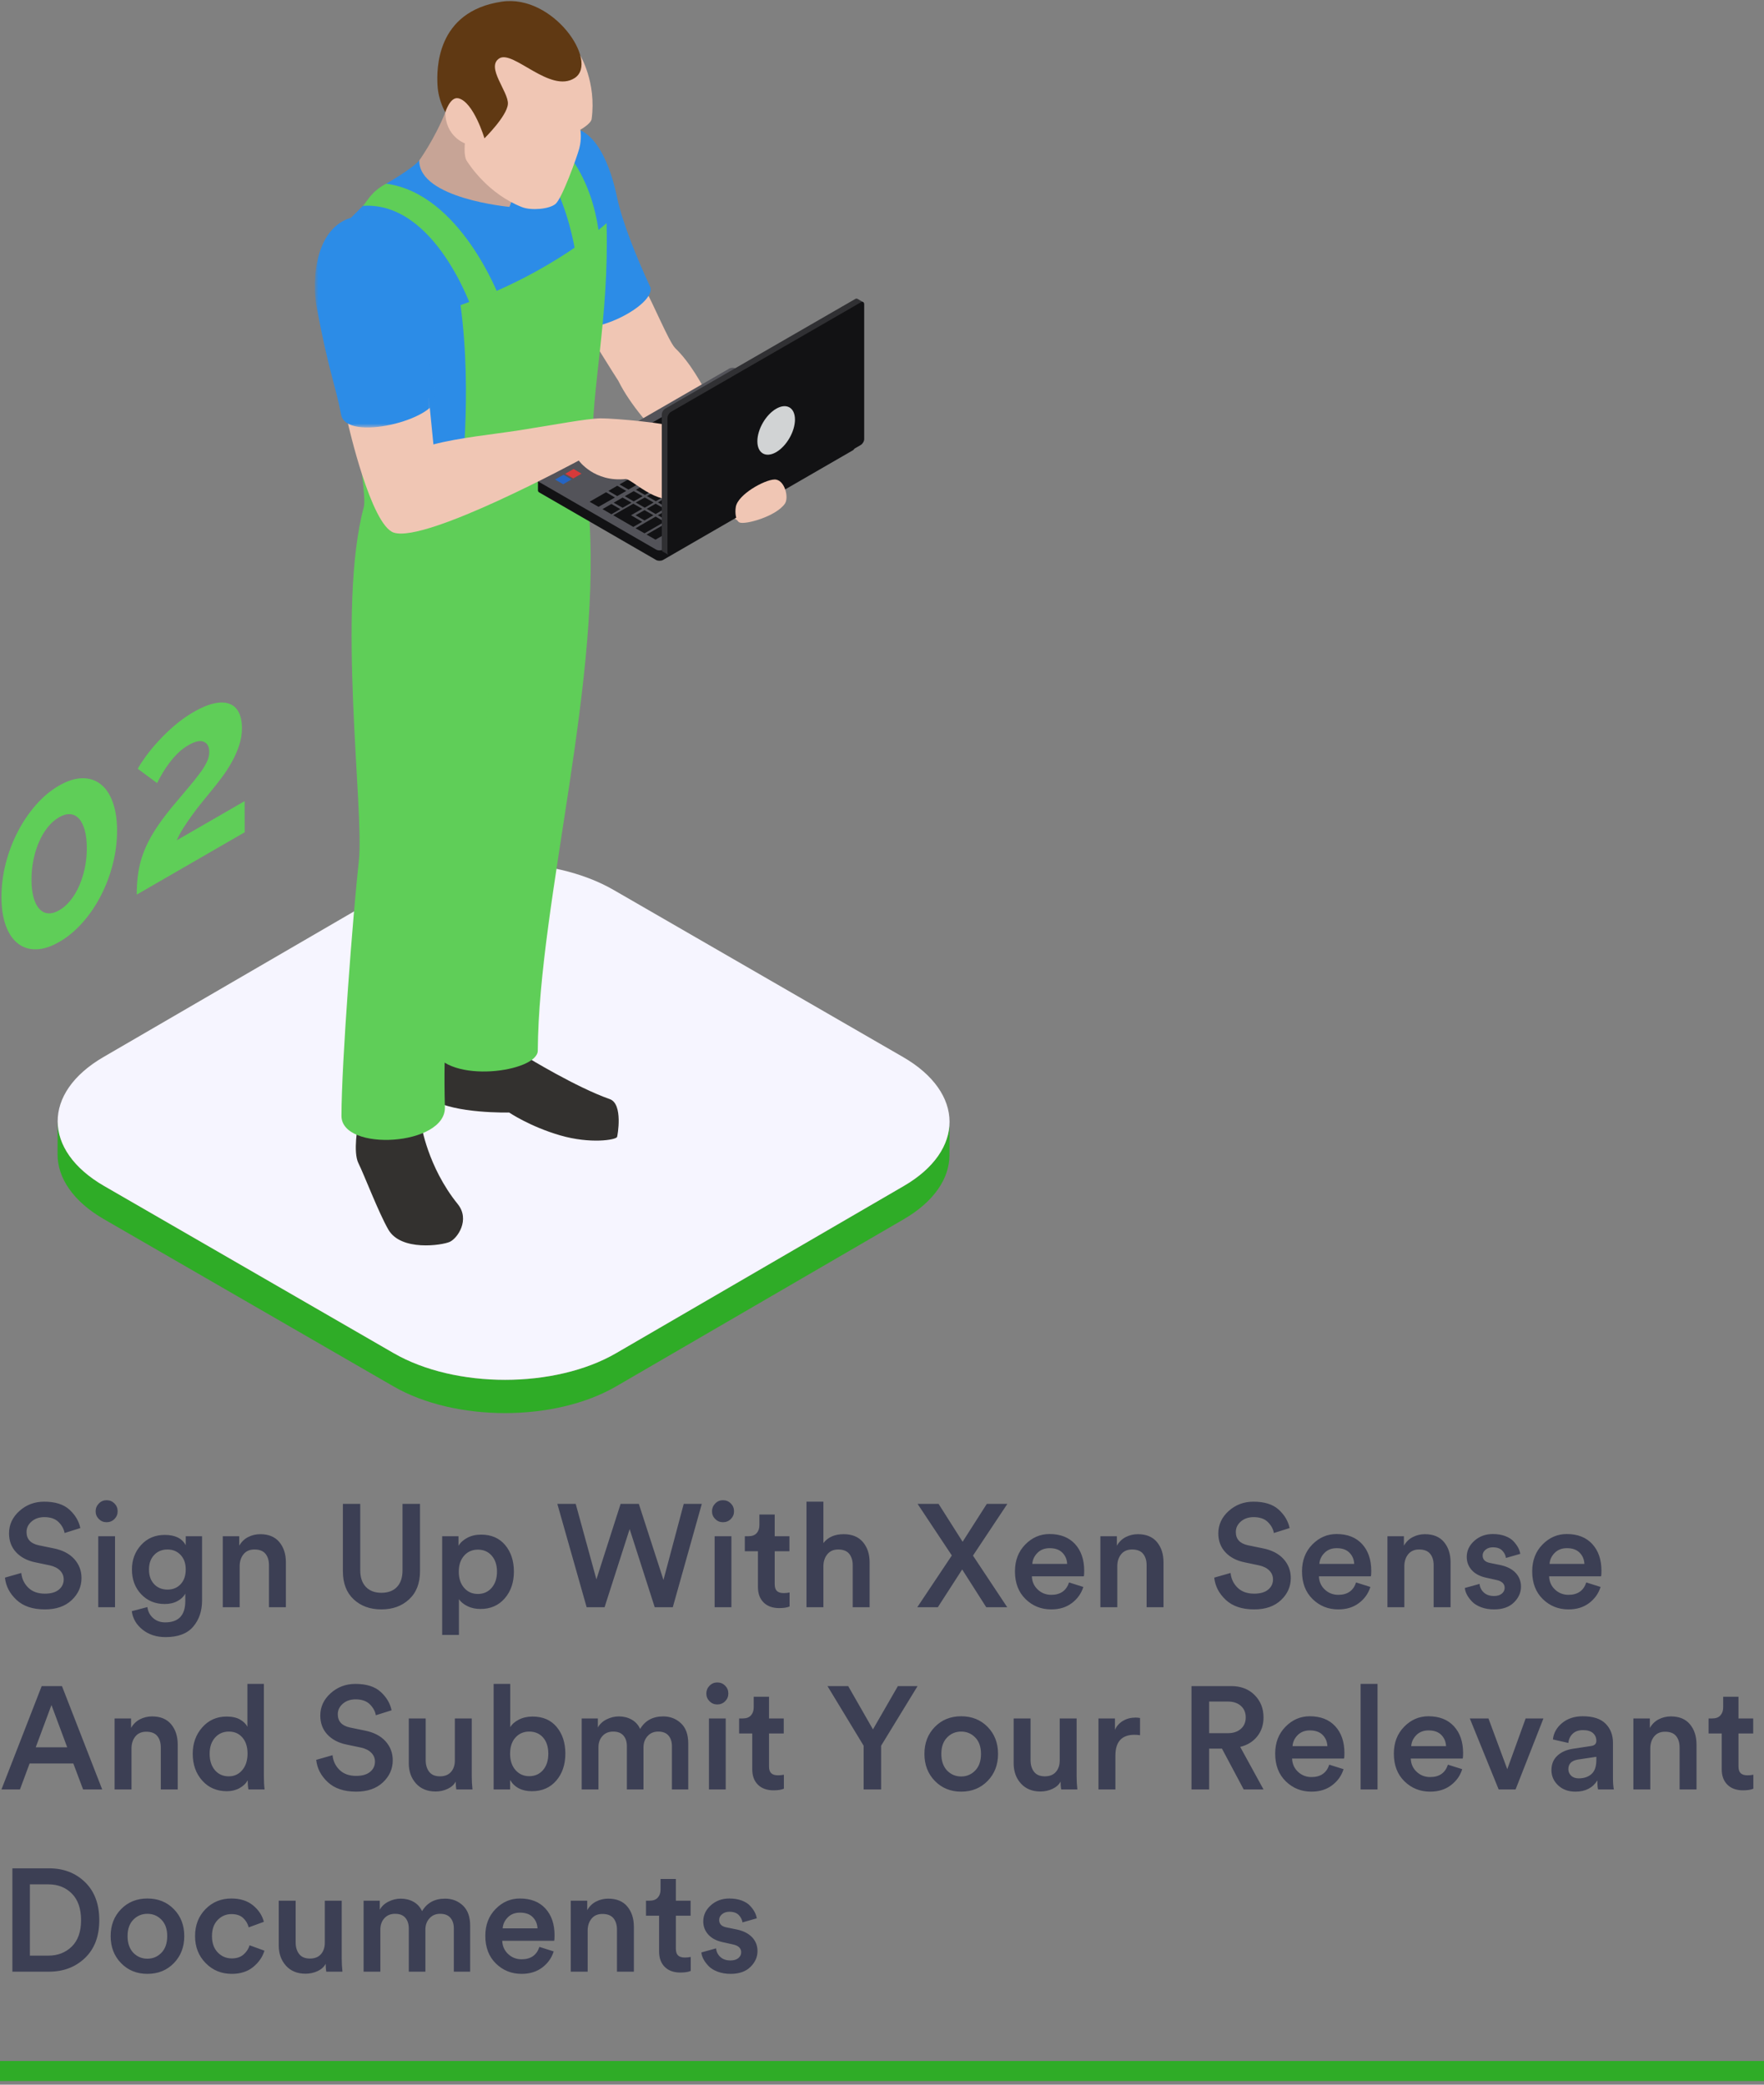 <?xml version="1.0" encoding="UTF-8"?>
<svg width="242px" height="286px" viewBox="0 0 242 286" version="1.1" xmlns="http://www.w3.org/2000/svg" xmlns:xlink="http://www.w3.org/1999/xlink">
    <rect x="0" y="0" width="242" height="286" fill="#808080" stroke="none"/>
    <title>Mobile 2</title>
    <defs>
        <polygon id="path-1" points="0 0 16.532 0 16.532 29.03 0 29.03"></polygon>
    </defs>
    <g id="Page-1" stroke="none" stroke-width="1" fill="none" fill-rule="evenodd">
        <g id="Mobile-2" transform="translate(0, 0.145)">
            <g id="Group-11" transform="translate(0.2, 96.232)" fill-rule="nonzero">
                <path d="M123.791,66.331 L84.335,89.26 C75.93,94.145 62.26,94.145 53.8,89.26 L14.086,66.332 C9.829,63.873 7.702,60.647 7.711,57.426 L7.698,61.989 C7.689,65.21 9.815,68.436 14.073,70.895 L53.786,93.824 C62.248,98.708 75.917,98.708 84.323,93.824 L123.779,70.894 C127.954,68.467 130.045,65.292 130.054,62.112 L130.067,57.549 C130.057,60.729 127.967,63.904 123.791,66.331" id="Fill-3" fill="#2FAC27"></path>
                <path d="M123.692,48.643 C132.152,53.528 132.197,61.447 123.791,66.331 L84.336,89.26 C75.931,94.144 62.26,94.145 53.8,89.26 L14.086,66.331 C5.626,61.447 5.58,53.529 13.986,48.643 L53.442,25.714 C61.847,20.83 75.518,20.83 83.978,25.714 L123.692,48.643 Z" id="Fill-5" fill="#F6F5FF"></path>
                <path d="M11.441,22.684 C11.621,21.801 11.714,20.893 11.71,19.948 C11.708,19.011 11.611,18.196 11.426,17.515 C11.235,16.838 10.978,16.308 10.635,15.937 C10.299,15.562 9.897,15.358 9.43,15.326 C8.971,15.281 8.462,15.425 7.908,15.744 C7.34,16.071 6.824,16.52 6.36,17.099 C5.901,17.665 5.502,18.33 5.17,19.093 C4.829,19.859 4.569,20.688 4.389,21.579 C4.21,22.469 4.117,23.394 4.12,24.331 C4.122,25.276 4.22,26.075 4.404,26.747 C4.588,27.42 4.851,27.937 5.196,28.309 C5.532,28.684 5.933,28.888 6.393,28.924 C6.859,28.964 7.376,28.817 7.944,28.489 C8.497,28.17 9.006,27.725 9.463,27.151 C9.929,26.581 10.328,25.915 10.66,25.153 C11.001,24.387 11.254,23.57 11.441,22.684 M15.243,13.611 C15.646,14.685 15.855,15.997 15.858,17.553 C15.863,19.109 15.663,20.656 15.267,22.192 C14.878,23.723 14.327,25.172 13.617,26.538 C12.914,27.899 12.08,29.126 11.105,30.216 C10.138,31.31 9.084,32.178 7.957,32.83 C6.813,33.49 5.758,33.84 4.796,33.859 C3.826,33.891 2.995,33.625 2.279,33.084 C1.57,32.538 1.013,31.729 0.61,30.655 C0.213,29.578 0.005,28.264 4.11191613e-05,26.71 C-0.003,25.154 0.196,23.606 0.585,22.075 C0.982,20.538 1.532,19.091 2.235,17.73 C2.946,16.364 3.773,15.132 4.74,14.039 C5.698,12.94 6.753,12.063 7.896,11.403 C9.023,10.752 10.08,10.41 11.049,10.394 C12.026,10.367 12.865,10.636 13.574,11.182 C14.29,11.724 14.846,12.534 15.243,13.611" id="Fill-7" fill="#5FCE58"></path>
                <path d="M26.368,1.299 C27.416,0.693 28.348,0.306 29.164,0.128 C29.987,-0.054 30.68,-0.043 31.241,0.169 C31.811,0.367 32.242,0.755 32.543,1.327 C32.836,1.895 32.991,2.619 32.993,3.488 C32.996,4.308 32.86,5.123 32.599,5.911 C32.332,6.702 31.998,7.455 31.592,8.184 C31.179,8.917 30.736,9.607 30.256,10.245 C29.778,10.89 29.313,11.485 28.862,12.03 C28.492,12.479 28.07,12.989 27.606,13.568 C27.133,14.143 26.669,14.746 26.211,15.379 C25.746,16.016 25.325,16.636 24.933,17.247 C24.549,17.862 24.251,18.412 24.049,18.905 L33.357,13.531 L33.369,17.804 L18.559,26.356 C18.555,25.302 18.626,24.298 18.769,23.353 C18.905,22.412 19.157,21.47 19.512,20.537 C19.866,19.603 20.36,18.632 20.983,17.634 C21.608,16.638 22.399,15.561 23.358,14.387 C24.193,13.394 24.934,12.505 25.582,11.747 C26.228,10.98 26.765,10.318 27.194,9.735 C27.622,9.161 27.949,8.637 28.174,8.164 C28.398,7.691 28.507,7.235 28.506,6.783 C28.503,6.081 28.262,5.609 27.765,5.393 C27.269,5.169 26.562,5.325 25.644,5.855 C25.15,6.14 24.699,6.476 24.291,6.87 C23.884,7.256 23.499,7.688 23.144,8.145 C22.781,8.615 22.454,9.096 22.156,9.586 C21.866,10.071 21.591,10.566 21.352,11.056 L18.692,9.09 C18.961,8.608 19.339,8.03 19.832,7.352 C20.319,6.685 20.9,5.98 21.561,5.264 C22.229,4.535 22.963,3.826 23.772,3.134 C24.579,2.45 25.444,1.832 26.368,1.299" id="Fill-9" fill="#5FCE58"></path>
            </g>
            <g id="Group-212" transform="translate(43.195, -0)">
                <path d="M29.076,144.878 C29.076,144.878 35.872,149.04 40.459,150.645 C42.327,151.304 41.514,155.706 41.463,155.837 C41.28,156.247 37.805,156.82 33.653,155.617 C29.491,154.406 26.653,152.483 26.653,152.483 C26.653,152.483 19.152,152.659 16.112,150.693 C14.995,148.77 15.974,143.894 15.974,143.894 L29.076,144.878 Z" id="Fill-1" fill="#33312F" fill-rule="nonzero"></path>
                <path d="M5.922,154.137 C5.922,154.137 5.203,157.893 5.977,159.439 C6.753,160.992 8.762,166.273 10.091,168.559 C11.82,171.539 17.425,170.709 18.497,170.231 C19.568,169.753 21.335,167.192 19.598,165.042 C15.458,159.917 14.594,154.137 14.594,154.137 L5.922,154.137 Z" id="Fill-3" fill="#33312F" fill-rule="nonzero"></path>
                <path d="M49.417,47.599 C53.429,51.435 55.819,59.007 58.755,62.4 C59.057,62.741 60.901,60.522 62.909,62.08 C64.92,63.641 63.488,65.027 63.488,65.027 C63.488,65.027 64.082,66.63 63.938,67.196 C63.513,68.889 59.378,71.71 58.038,71.26 C56.701,70.799 53.811,65.766 53.811,65.766 C53.811,65.766 44.909,58.74 41.629,52.096 C41.629,52.096 37.036,44.958 36.721,43.797 C37.3,43.574 45.126,39.194 45.126,39.194 C46.435,41.516 48.552,46.685 49.417,47.599" id="Fill-5" fill="#F0C6B4" fill-rule="nonzero"></path>
                <path d="M33.58,17.493 C27.856,18.943 28.538,26.44 30.02,30.026 C32.04,34.93 33.401,39.646 34.468,43.438 C35.534,47.235 46.547,42.232 46.059,39.33 C44.184,35.299 42.164,30.324 41.445,26.871 C40.729,23.415 38.598,16.221 33.58,17.493" id="Fill-7" fill="#2C8CE7" fill-rule="nonzero"></path>
                <path d="M17.899,15.254 C16.467,18.879 14.322,21.866 14.322,21.866 L13.788,25.057 L18.556,29.018 L25.649,30.027 L28.421,28.271 L28.867,22.641 L27.869,14.471 C27.869,14.471 19.688,14.004 17.899,15.254" id="Fill-9" fill="#C7A496" fill-rule="nonzero"></path>
                <path d="M4.961,29.721 L6.602,28.091 L9.079,27.165 L9.78,25.058 C9.78,25.058 13.309,23.06 14.322,21.865 C14.262,27.107 26.69,28.238 26.69,28.238 C26.69,28.238 28.947,23.06 27.868,20.371 C29.908,18.99 32.119,19.541 32.119,19.541 L36.584,26.213 L38.099,36.104 L34.467,61.763 L13.368,66.444 L3.649,39.805 L4.961,29.721 Z" id="Fill-11" fill="#2C8CE7" fill-rule="nonzero"></path>
                <path d="M23.403,18.274 C33.368,17.646 35.754,34.56 35.754,34.56 L39.004,32.305 C39.004,32.305 38.099,18.227 26.689,16.293 C24.635,17.379 24.023,17.601 23.403,18.274" id="Fill-13" fill="#5FCE58" fill-rule="nonzero"></path>
                <path d="M37.509,69.197 C39.657,92.503 30.715,123.378 30.581,143.997 C30.561,146.926 18.316,148.648 16.171,143.881 C13.668,141.62 18.556,73.991 18.556,73.991 C18.556,73.991 35.244,67.588 37.509,69.197" id="Fill-15" fill="#5FCE58" fill-rule="nonzero"></path>
                <path d="M14.322,66.049 C14.322,66.049 8.274,56.596 6.096,62.214 C6.096,62.214 7.024,68.286 6.722,69.391 C2.969,83.233 6.783,111.106 6.039,117.895 C5.232,125.214 3.649,145.787 3.649,152.942 C3.649,157.908 17.991,157.073 17.839,151.753 C17.366,134.822 20.147,121.653 20.876,117.861 C22.487,109.43 24.694,87.252 24.694,87.252 C24.694,87.252 32.507,81.766 37.509,69.197 C37.597,66.146 37.517,59.894 37.517,59.894 L14.322,66.049 Z" id="Fill-17" fill="#5FCE58" fill-rule="nonzero"></path>
                <path d="M19.985,41.713 C32.624,37.304 40.016,30.468 40.016,30.468 C40.387,43.708 37.87,53.272 38.099,61.764 L33.814,61.764 L19.985,66.624 C19.985,66.624 21.655,54.11 19.985,41.713" id="Fill-19" fill="#5FCE58" fill-rule="nonzero"></path>
                <path d="M36.424,7.493 C36.424,7.493 38.644,11.168 37.973,16.171 C37.882,16.848 36.424,17.646 36.424,17.646 C36.424,17.646 36.643,18.879 36.27,20.241 C35.928,21.493 33.902,27.107 33.009,27.84 C32.119,28.569 29.663,28.758 28.421,28.271 C23.815,26.463 21.281,22.599 20.835,21.918 C20.388,21.227 20.581,19.524 20.581,19.524 C20.581,19.524 17.899,18.585 17.899,15.255 C17.899,12.995 17.631,11.209 17.631,11.209 L22.95,4.854 L29.848,4.058 L36.424,7.493 Z" id="Fill-21" fill="#F0C6B4" fill-rule="nonzero"></path>
                <path d="M19.688,13.34 C21.772,13.821 23.266,18.832 23.266,18.832 C23.266,18.832 26.364,15.788 26.482,14.123 C26.601,12.455 23.406,9.06 25.307,7.863 C27.201,6.671 32.325,12.749 35.66,10.549 C39.003,8.337 32.724,-0.968 25.65,0.082 C16.591,1.42 16.707,9.416 16.827,11.552 C16.943,13.698 17.9,15.254 17.9,15.254 C17.9,15.254 18.556,13.087 19.688,13.34" id="Fill-23" fill="#603913" fill-rule="nonzero"></path>
                <path d="M6.602,28.091 C16.572,27.468 21.628,42.46 21.628,42.46 L25.317,40.668 C25.317,40.668 19.974,26.405 9.78,25.057 C7.726,26.144 7.226,27.421 6.602,28.091" id="Fill-25" fill="#5FCE58" fill-rule="nonzero"></path>
                <path d="M56.849,51.849 C57.109,51.696 57.531,51.696 57.797,51.849 L72.937,60.602 L72.937,59.924 L73.998,59.924 L73.998,61.364 C73.998,61.463 73.931,61.555 73.801,61.638 L47.759,76.68 C47.491,76.824 47.071,76.824 46.817,76.68 L30.801,67.424 C30.673,67.352 30.605,67.249 30.605,67.152 L30.605,65.7 L31.848,66.282 L56.849,51.849 Z" id="Fill-27" fill="#121214" fill-rule="nonzero"></path>
                <path d="M56.849,50.421 C57.109,50.271 57.531,50.271 57.797,50.421 L73.801,59.669 C74.061,59.819 74.061,60.063 73.801,60.215 L47.759,75.253 C47.491,75.406 47.071,75.406 46.817,75.253 L30.801,66.003 C30.544,65.856 30.544,65.607 30.801,65.458 L56.849,50.421 Z" id="Fill-29" fill="#535359" fill-rule="nonzero"></path>
                <polygon id="Fill-31" fill="#121214" fill-rule="nonzero" points="63.397 55.263 62.182 55.955 60.961 55.263 62.182 54.546"></polygon>
                <polygon id="Fill-33" fill="#121214" fill-rule="nonzero" points="61.1 56.585 59.887 57.291 58.658 56.585 59.887 55.872"></polygon>
                <polygon id="Fill-35" fill="#121214" fill-rule="nonzero" points="65.162 56.277 63.936 56.977 62.715 56.277 63.936 55.566"></polygon>
                <polygon id="Fill-37" fill="#121214" fill-rule="nonzero" points="66.672 57.132 63.6 58.911 62.379 58.199 65.445 56.419"></polygon>
                <polygon id="Fill-39" fill="#121214" fill-rule="nonzero" points="68.164 58.002 65.094 59.771 63.873 59.075 66.943 57.296"></polygon>
                <polygon id="Fill-41" fill="#121214" fill-rule="nonzero" points="69.693 58.877 66.634 60.657 65.408 59.952 68.478 58.183"></polygon>
                <polygon id="Fill-43" fill="#121214" fill-rule="nonzero" points="59.573 57.458 58.346 58.18 57.126 57.458 58.346 56.763"></polygon>
                <polygon id="Fill-45" fill="#121214" fill-rule="nonzero" points="58.038 58.352 56.818 59.05 55.602 58.352 56.818 57.643"></polygon>
                <polygon id="Fill-47" fill="#121214" fill-rule="nonzero" points="56.503 59.249 55.283 59.944 54.062 59.249 55.283 58.532"></polygon>
                <polygon id="Fill-49" fill="#121214" fill-rule="nonzero" points="63.32 57.341 62.098 58.041 60.877 57.341 62.098 56.622"></polygon>
                <polygon id="Fill-51" fill="#121214" fill-rule="nonzero" points="61.784 58.219 60.563 58.93 59.343 58.219 60.563 57.513"></polygon>
                <polygon id="Fill-53" fill="#121214" fill-rule="nonzero" points="60.249 59.102 59.026 59.819 57.808 59.102 59.026 58.396"></polygon>
                <polygon id="Fill-55" fill="#121214" fill-rule="nonzero" points="58.718 60.002 57.493 60.7 56.278 60.002 57.493 59.296"></polygon>
                <polygon id="Fill-57" fill="#121214" fill-rule="nonzero" points="57.188 60.883 55.964 61.577 54.738 60.883 55.964 60.177"></polygon>
                <polygon id="Fill-59" fill="#121214" fill-rule="nonzero" points="55.648 61.766 54.435 62.464 53.209 61.766 54.435 61.055"></polygon>
                <polygon id="Fill-61" fill="#121214" fill-rule="nonzero" points="54.122 62.649 52.898 63.357 51.68 62.649 52.898 61.941"></polygon>
                <polygon id="Fill-63" fill="#121214" fill-rule="nonzero" points="52.587 63.53 51.36 64.247 50.144 63.53 51.36 62.827"></polygon>
                <polygon id="Fill-65" fill="#121214" fill-rule="nonzero" points="51.098 64.397 49.87 65.099 48.66 64.397 49.87 63.685"></polygon>
                <polygon id="Fill-67" fill="#121214" fill-rule="nonzero" points="49.559 65.272 48.338 65.983 47.125 65.272 48.338 64.566"></polygon>
                <polygon id="Fill-69" fill="#121214" fill-rule="nonzero" points="48.033 66.166 46.812 66.872 45.597 66.166 46.812 65.458"></polygon>
                <polygon id="Fill-71" fill="#121214" fill-rule="nonzero" points="46.498 67.047 45.279 67.76 44.053 67.047 45.279 66.343"></polygon>
                <polygon id="Fill-73" fill="#121214" fill-rule="nonzero" points="44.966 67.93 43.742 68.639 42.521 67.93 43.742 67.232"></polygon>
                <polygon id="Fill-75" fill="#121214" fill-rule="nonzero" points="43.44 68.819 42.215 69.519 40.995 68.819 42.215 68.117"></polygon>
                <polygon id="Fill-77" fill="#121214" fill-rule="nonzero" points="64.786 59.952 63.562 60.658 62.352 59.952 63.562 59.249"></polygon>
                <polygon id="Fill-79" fill="#121214" fill-rule="nonzero" points="63.248 60.838 62.03 61.544 60.818 60.838 62.03 60.135"></polygon>
                <polygon id="Fill-81" fill="#121214" fill-rule="nonzero" points="61.725 61.727 60.498 62.435 59.271 61.727 60.498 61.027"></polygon>
                <polygon id="Fill-83" fill="#121214" fill-rule="nonzero" points="60.195 62.608 58.969 63.325 57.75 62.608 58.969 61.902"></polygon>
                <polygon id="Fill-85" fill="#121214" fill-rule="nonzero" points="58.658 63.488 57.437 64.211 56.211 63.488 57.437 62.791"></polygon>
                <polygon id="Fill-87" fill="#121214" fill-rule="nonzero" points="57.126 64.38 55.894 65.085 54.679 64.38 55.894 63.674"></polygon>
                <polygon id="Fill-89" fill="#121214" fill-rule="nonzero" points="55.594 65.258 54.365 65.977 53.145 65.258 54.365 64.566"></polygon>
                <polygon id="Fill-91" fill="#121214" fill-rule="nonzero" points="54.108 66.122 52.88 66.827 51.654 66.122 52.88 65.427"></polygon>
                <polygon id="Fill-93" fill="#121214" fill-rule="nonzero" points="52.576 67.016 51.348 67.716 50.124 67.016 51.348 66.305"></polygon>
                <polygon id="Fill-95" fill="#121214" fill-rule="nonzero" points="51.037 67.902 49.811 68.602 48.586 67.902 49.811 67.197"></polygon>
                <polygon id="Fill-97" fill="#121214" fill-rule="nonzero" points="49.505 68.774 48.278 69.482 47.058 68.774 48.278 68.077"></polygon>
                <polygon id="Fill-99" fill="#121214" fill-rule="nonzero" points="47.976 69.658 46.749 70.377 45.528 69.658 46.749 68.96"></polygon>
                <polygon id="Fill-101" fill="#121214" fill-rule="nonzero" points="46.441 70.541 45.222 71.26 43.999 70.541 45.222 69.843"></polygon>
                <polygon id="Fill-103" fill="#121214" fill-rule="nonzero" points="66.315 60.838 65.094 61.544 63.873 60.838 65.094 60.135"></polygon>
                <polygon id="Fill-105" fill="#121214" fill-rule="nonzero" points="64.786 61.727 63.562 62.435 62.352 61.727 63.562 61.027"></polygon>
                <polygon id="Fill-107" fill="#121214" fill-rule="nonzero" points="63.248 62.608 62.03 63.325 60.818 62.608 62.03 61.902"></polygon>
                <polygon id="Fill-109" fill="#121214" fill-rule="nonzero" points="61.725 63.488 60.498 64.211 59.271 63.488 60.498 62.791"></polygon>
                <polygon id="Fill-111" fill="#121214" fill-rule="nonzero" points="60.195 64.38 58.969 65.085 57.75 64.38 58.969 63.674"></polygon>
                <polygon id="Fill-113" fill="#121214" fill-rule="nonzero" points="58.658 65.258 57.437 65.977 56.211 65.258 57.437 64.566"></polygon>
                <polygon id="Fill-115" fill="#121214" fill-rule="nonzero" points="57.126 66.152 55.894 66.855 54.679 66.152 55.894 65.444"></polygon>
                <polygon id="Fill-117" fill="#121214" fill-rule="nonzero" points="55.629 67.016 54.416 67.716 53.188 67.016 54.416 66.305"></polygon>
                <polygon id="Fill-119" fill="#121214" fill-rule="nonzero" points="54.108 67.902 52.88 68.602 51.654 67.902 52.88 67.197"></polygon>
                <polygon id="Fill-121" fill="#121214" fill-rule="nonzero" points="52.576 68.774 51.348 69.482 50.124 68.774 51.348 68.077"></polygon>
                <polygon id="Fill-123" fill="#121214" fill-rule="nonzero" points="51.037 69.658 49.811 70.377 48.586 69.658 49.811 68.96"></polygon>
                <polygon id="Fill-125" fill="#121214" fill-rule="nonzero" points="49.505 70.541 48.278 71.26 47.058 70.541 48.278 69.843"></polygon>
                <polygon id="Fill-127" fill="#121214" fill-rule="nonzero" points="47.976 71.441 45.223 73.022 43.999 72.327 46.749 70.727"></polygon>
                <polygon id="Fill-129" fill="#121214" fill-rule="nonzero" points="71.211 59.772 69.673 60.644 68.452 59.944 69.992 59.049"></polygon>
                <polygon id="Fill-131" fill="#121214" fill-rule="nonzero" points="67.833 61.713 66.609 62.419 65.386 61.713 66.609 61.01"></polygon>
                <polygon id="Fill-133" fill="#121214" fill-rule="nonzero" points="69.362 60.83 68.144 61.532 66.921 60.83 68.144 60.121"></polygon>
                <polygon id="Fill-135" fill="#121214" fill-rule="nonzero" points="66.301 62.602 55.913 68.585 54.704 67.882 65.077 61.889"></polygon>
                <polygon id="Fill-137" fill="#121214" fill-rule="nonzero" points="55.611 68.763 54.386 69.475 53.175 68.763 54.386 68.055"></polygon>
                <polygon id="Fill-139" fill="#121214" fill-rule="nonzero" points="54.076 69.649 52.855 70.363 51.636 69.649 52.855 68.955"></polygon>
                <polygon id="Fill-141" fill="#121214" fill-rule="nonzero" points="52.544 70.536 51.32 71.241 50.102 70.536 51.32 69.841"></polygon>
                <polygon id="Fill-143" fill="#121214" fill-rule="nonzero" points="51.009 71.427 49.794 72.13 48.567 71.427 49.794 70.719"></polygon>
                <polygon id="Fill-145" fill="#121214" fill-rule="nonzero" points="49.483 72.305 46.732 73.892 45.505 73.192 48.262 71.611"></polygon>
                <polygon id="Fill-147" fill="#121214" fill-rule="nonzero" points="41.899 69.699 40.684 70.411 39.463 69.699 40.684 68.994"></polygon>
                <polygon id="Fill-149" fill="#121214" fill-rule="nonzero" points="63.288 59.094 62.06 59.797 60.837 59.094 62.06 58.382"></polygon>
                <polygon id="Fill-151" fill="#121214" fill-rule="nonzero" points="61.756 59.98 60.523 60.683 59.308 59.98 60.523 59.272"></polygon>
                <polygon id="Fill-153" fill="#121214" fill-rule="nonzero" points="60.222 60.855 58.994 61.568 57.773 60.855 58.994 60.153"></polygon>
                <polygon id="Fill-155" fill="#121214" fill-rule="nonzero" points="58.684 61.746 57.464 62.446 56.236 61.746 57.464 61.035"></polygon>
                <polygon id="Fill-157" fill="#121214" fill-rule="nonzero" points="57.154 62.627 55.939 63.333 54.703 62.627 55.939 61.919"></polygon>
                <polygon id="Fill-159" fill="#121214" fill-rule="nonzero" points="55.619 63.519 54.398 64.219 53.189 63.519 54.398 62.808"></polygon>
                <polygon id="Fill-161" fill="#121214" fill-rule="nonzero" points="54.087 64.405 52.874 65.105 51.643 64.405 52.874 63.697"></polygon>
                <polygon id="Fill-163" fill="#121214" fill-rule="nonzero" points="52.606 65.258 51.378 65.966 50.157 65.258 51.378 64.552"></polygon>
                <polygon id="Fill-165" fill="#121214" fill-rule="nonzero" points="51.063 66.147 49.848 66.846 48.629 66.147 49.848 65.439"></polygon>
                <polygon id="Fill-167" fill="#121214" fill-rule="nonzero" points="49.54 67.033 48.311 67.733 47.098 67.033 48.311 66.321"></polygon>
                <polygon id="Fill-169" fill="#121214" fill-rule="nonzero" points="47.999 67.913 46.779 68.621 45.559 67.913 46.779 67.213"></polygon>
                <polygon id="Fill-171" fill="#121214" fill-rule="nonzero" points="46.47 68.796 45.261 69.508 44.018 68.796 45.261 68.105"></polygon>
                <polygon id="Fill-173" fill="#121214" fill-rule="nonzero" points="44.909 69.658 43.369 70.541 44.909 71.441 43.688 72.146 40.932 70.541 43.688 68.96"></polygon>
                <polygon id="Fill-175" fill="#121214" fill-rule="nonzero" points="54.213 60.566 52.988 61.272 51.756 60.566 52.988 59.858"></polygon>
                <polygon id="Fill-177" fill="#121214" fill-rule="nonzero" points="52.681 61.452 51.451 62.15 50.227 61.452 51.451 60.733"></polygon>
                <polygon id="Fill-179" fill="#121214" fill-rule="nonzero" points="51.142 62.344 49.922 63.032 48.703 62.344 49.922 61.636"></polygon>
                <polygon id="Fill-181" fill="#121214" fill-rule="nonzero" points="49.613 63.224 48.381 63.932 47.168 63.224 48.381 62.511"></polygon>
                <polygon id="Fill-183" fill="#121214" fill-rule="nonzero" points="47.315 64.552 46.09 65.25 44.869 64.552 46.09 63.841"></polygon>
                <polygon id="Fill-185" fill="#121214" fill-rule="nonzero" points="45.777 65.436 44.562 66.13 43.331 65.436 44.562 64.728"></polygon>
                <polygon id="Fill-187" fill="#121214" fill-rule="nonzero" points="44.241 66.313 43.022 67.021 41.799 66.313 43.022 65.608"></polygon>
                <polygon id="Fill-189" fill="#121214" fill-rule="nonzero" points="42.717 67.205 41.485 67.913 40.27 67.205 41.485 66.494"></polygon>
                <polygon id="Fill-191" fill="#121214" fill-rule="nonzero" points="41.166 68.105 38.917 69.389 37.691 68.691 39.951 67.388"></polygon>
                <polygon id="Fill-193" fill="#121214" fill-rule="nonzero" points="54.005 57.702 46.068 62.28 42.33 60.122 50.262 55.538"></polygon>
                <polygon id="Fill-195" fill="#2565C4" fill-rule="nonzero" points="35.212 65.627 34.062 66.288 32.957 65.643 34.113 64.989"></polygon>
                <polygon id="Fill-197" fill="#D63A3A" fill-rule="nonzero" points="36.581 64.836 35.453 65.493 34.345 64.855 35.491 64.194"></polygon>
                <path d="M15.634,54.469 C15.954,57.66 16.266,60.825 16.266,60.825 C19.863,59.885 24.231,59.48 28.09,58.88 C32.99,58.119 37.182,57.283 39.201,57.249 C41.06,57.235 48.947,57.946 49.486,58.502 C50.022,59.054 51.962,60.741 52.376,61.763 C52.576,62.252 51.696,66.835 50.717,67.628 C47.742,70.013 43.78,65.763 42.673,65.567 C38.33,66.05 36.202,63.035 36.202,63.035 C36.202,63.035 15.278,74.388 10.827,72.927 C7.689,71.906 4.547,57.972 4.547,57.972 L8.721,53.154 C8.721,53.154 13.877,53.686 15.634,54.469" id="Fill-199" fill="#F0C6B4" fill-rule="nonzero"></path>
                <path d="M74.115,40.883 C74.25,40.799 74.372,40.799 74.455,40.865 L75.252,41.324 L74.732,42.063 L74.584,41.938 L74.584,59.627 C74.584,59.944 74.372,60.307 74.115,60.466 L48.678,75.138 L48.503,75.972 L47.734,75.533 C47.654,75.483 47.593,75.369 47.593,75.224 L47.593,56.738 C47.593,56.419 47.802,56.08 48.062,55.919 L74.115,40.883 Z" id="Fill-201" fill="#303033" fill-rule="nonzero"></path>
                <path d="M74.889,41.335 C75.151,41.182 75.362,41.299 75.362,41.605 L75.362,60.089 C75.362,60.391 75.151,60.75 74.889,60.905 L48.844,75.939 C48.587,76.097 48.376,75.972 48.376,75.666 L48.376,57.191 C48.376,56.883 48.587,56.522 48.844,56.363 L74.889,41.335 Z" id="Fill-203" fill="#121214" fill-rule="nonzero"></path>
                <path d="M65.865,57.419 C65.865,59.06 64.707,61.063 63.289,61.886 C61.862,62.704 60.707,62.041 60.707,60.399 C60.707,58.752 61.862,56.755 63.289,55.93 C64.707,55.11 65.865,55.771 65.865,57.419" id="Fill-205" fill="#D1D3D4" fill-rule="nonzero"></path>
                <path d="M57.751,69.388 C58.051,67.689 61.65,65.688 63.042,65.638 C64.433,65.583 65.086,68.102 64.475,68.969 C63.237,70.722 59.029,71.874 58.255,71.532 C57.751,71.308 57.605,70.213 57.751,69.388" id="Fill-207" fill="#F0C6B4" fill-rule="nonzero"></path>
                <g id="Fill-209-Clipped" transform="translate(0, 29.473)">
                    <mask id="mask-2" fill="white">
                        <use xlink:href="#path-1"></use>
                    </mask>
                    <g id="path-1"></g>
                    <path d="M5.828,0.048 C-0.008,0.972 -0.46,8.784 0.26,12.596 C1.894,21.338 2.878,23.385 3.595,27.254 C4.314,31.134 16.75,27.87 16.529,24.934 C16.234,20.937 14.169,15.854 13.768,12.348 C13.368,8.838 10.938,-0.758 5.828,0.048" id="Fill-209" fill="#2C8CE7" fill-rule="nonzero" mask="url(#mask-2)"></path>
                </g>
            </g>
            <path d="M6.16,220.652 C7.707,220.652 8.93,220.229 9.83,219.382 C10.73,218.536 11.18,217.526 11.18,216.352 C11.18,215.339 10.847,214.466 10.18,213.732 C9.513,212.999 8.567,212.512 7.34,212.272 L7.34,212.272 L5.3,211.852 C4.193,211.612 3.64,211.006 3.64,210.032 C3.64,209.472 3.87,208.992 4.33,208.592 C4.79,208.192 5.373,207.992 6.08,207.992 C6.933,207.992 7.587,208.219 8.04,208.672 C8.493,209.126 8.767,209.626 8.86,210.172 L8.86,210.172 L11.02,209.492 C10.82,208.532 10.32,207.689 9.52,206.962 C8.72,206.236 7.567,205.872 6.06,205.872 C4.74,205.872 3.607,206.299 2.66,207.152 C1.713,208.006 1.24,209.026 1.24,210.212 C1.24,211.252 1.563,212.119 2.21,212.812 C2.857,213.506 3.733,213.966 4.84,214.192 L4.84,214.192 L6.84,214.612 C7.44,214.746 7.907,214.982 8.24,215.322 C8.573,215.662 8.74,216.066 8.74,216.532 C8.74,217.106 8.517,217.576 8.07,217.942 C7.623,218.309 6.987,218.492 6.16,218.492 C5.2,218.492 4.44,218.219 3.88,217.672 C3.32,217.126 3,216.452 2.92,215.652 L2.92,215.652 L0.68,216.292 C0.8,217.452 1.327,218.469 2.26,219.342 C3.193,220.216 4.493,220.652 6.16,220.652 Z M14.62,208.692 C15.047,208.692 15.407,208.546 15.7,208.252 C15.993,207.959 16.14,207.606 16.14,207.192 C16.14,206.766 15.993,206.406 15.7,206.112 C15.407,205.819 15.047,205.672 14.62,205.672 C14.207,205.672 13.853,205.822 13.56,206.122 C13.267,206.422 13.12,206.779 13.12,207.192 C13.12,207.606 13.267,207.959 13.56,208.252 C13.853,208.546 14.207,208.692 14.62,208.692 Z M15.78,220.352 L15.78,210.612 L13.48,210.612 L13.48,220.352 L15.78,220.352 Z M22.72,224.452 C24.427,224.452 25.687,223.976 26.5,223.022 C27.313,222.069 27.72,220.872 27.72,219.432 L27.72,219.432 L27.72,210.612 L25.48,210.612 L25.48,211.852 C24.987,210.906 24.027,210.432 22.6,210.432 C21.28,210.432 20.2,210.892 19.36,211.812 C18.52,212.732 18.1,213.852 18.1,215.172 C18.1,216.546 18.523,217.679 19.37,218.572 C20.217,219.466 21.293,219.912 22.6,219.912 C23.267,219.912 23.847,219.779 24.34,219.512 C24.833,219.246 25.193,218.906 25.42,218.492 L25.42,218.492 L25.42,219.512 C25.42,221.459 24.5,222.432 22.66,222.432 C22.007,222.432 21.457,222.236 21.01,221.842 C20.563,221.449 20.3,220.946 20.22,220.332 L20.22,220.332 L18.08,220.892 C18.213,221.906 18.707,222.752 19.56,223.432 C20.413,224.112 21.467,224.452 22.72,224.452 Z M22.98,217.932 C22.22,217.932 21.607,217.682 21.14,217.182 C20.673,216.682 20.44,216.012 20.44,215.172 C20.44,214.346 20.677,213.682 21.15,213.182 C21.623,212.682 22.233,212.432 22.98,212.432 C23.713,212.432 24.313,212.682 24.78,213.182 C25.247,213.682 25.48,214.346 25.48,215.172 C25.48,216.012 25.25,216.682 24.79,217.182 C24.33,217.682 23.727,217.932 22.98,217.932 Z M32.88,220.352 L32.88,214.732 C32.88,214.066 33.057,213.516 33.41,213.082 C33.763,212.649 34.26,212.432 34.9,212.432 C35.593,212.432 36.1,212.629 36.42,213.022 C36.74,213.416 36.9,213.939 36.9,214.592 L36.9,214.592 L36.9,220.352 L39.22,220.352 L39.22,214.192 C39.22,213.059 38.92,212.132 38.32,211.412 C37.72,210.692 36.847,210.332 35.7,210.332 C35.113,210.332 34.563,210.462 34.05,210.722 C33.537,210.982 33.127,211.379 32.82,211.912 L32.82,211.912 L32.82,210.612 L30.56,210.612 L30.56,220.352 L32.88,220.352 Z M52.32,220.652 C53.867,220.652 55.133,220.192 56.12,219.272 C57.12,218.352 57.62,217.066 57.62,215.412 L57.62,215.412 L57.62,206.172 L55.22,206.172 L55.22,215.272 C55.22,216.272 54.967,217.039 54.46,217.572 C53.953,218.106 53.24,218.372 52.32,218.372 C51.413,218.372 50.703,218.102 50.19,217.562 C49.677,217.022 49.42,216.259 49.42,215.272 L49.42,215.272 L49.42,206.172 L47.04,206.172 L47.04,215.412 C47.04,217.066 47.533,218.352 48.52,219.272 C49.507,220.192 50.773,220.652 52.32,220.652 Z M62.96,224.152 L62.96,219.252 C63.227,219.639 63.62,219.959 64.14,220.212 C64.66,220.466 65.253,220.592 65.92,220.592 C67.293,220.592 68.4,220.109 69.24,219.142 C70.08,218.176 70.5,216.952 70.5,215.472 C70.5,213.992 70.1,212.776 69.3,211.822 C68.5,210.869 67.4,210.392 66,210.392 C65.28,210.392 64.647,210.539 64.1,210.832 C63.553,211.126 63.153,211.492 62.9,211.932 L62.9,211.932 L62.9,210.612 L60.66,210.612 L60.66,224.152 L62.96,224.152 Z M65.56,218.532 C64.787,218.532 64.157,218.252 63.67,217.692 C63.183,217.132 62.94,216.392 62.94,215.472 C62.94,214.566 63.183,213.836 63.67,213.282 C64.157,212.729 64.787,212.452 65.56,212.452 C66.347,212.452 66.98,212.729 67.46,213.282 C67.94,213.836 68.18,214.566 68.18,215.472 C68.18,216.392 67.937,217.132 67.45,217.692 C66.963,218.252 66.333,218.532 65.56,218.532 Z M82.94,220.352 L86.38,209.632 L89.82,220.352 L92.3,220.352 L96.28,206.172 L93.8,206.172 L91.02,216.612 L87.64,206.172 L85.14,206.172 L81.82,216.532 L78.98,206.172 L76.46,206.172 L80.48,220.352 L82.94,220.352 Z M99.18,208.692 C99.607,208.692 99.967,208.546 100.26,208.252 C100.553,207.959 100.7,207.606 100.7,207.192 C100.7,206.766 100.553,206.406 100.26,206.112 C99.967,205.819 99.607,205.672 99.18,205.672 C98.767,205.672 98.413,205.822 98.12,206.122 C97.827,206.422 97.68,206.779 97.68,207.192 C97.68,207.606 97.827,207.959 98.12,208.252 C98.413,208.546 98.767,208.692 99.18,208.692 Z M100.34,220.352 L100.34,210.612 L98.04,210.612 L98.04,220.352 L100.34,220.352 Z M106.9,220.472 C107.5,220.472 107.973,220.399 108.32,220.252 L108.32,220.252 L108.32,218.332 C108.053,218.386 107.787,218.412 107.52,218.412 C107.093,218.412 106.78,218.316 106.58,218.122 C106.38,217.929 106.28,217.619 106.28,217.192 L106.28,217.192 L106.28,212.672 L108.3,212.672 L108.3,210.612 L106.28,210.612 L106.28,207.632 L104.18,207.632 L104.18,209.092 C104.18,209.546 104.053,209.912 103.8,210.192 C103.547,210.472 103.173,210.612 102.68,210.612 L102.68,210.612 L102.18,210.612 L102.18,212.672 L103.98,212.672 L103.98,217.572 C103.98,218.479 104.24,219.189 104.76,219.702 C105.28,220.216 105.993,220.472 106.9,220.472 Z M112.96,220.352 L112.96,214.632 C112.987,213.992 113.177,213.466 113.53,213.052 C113.883,212.639 114.367,212.432 114.98,212.432 C115.673,212.432 116.18,212.629 116.5,213.022 C116.82,213.416 116.98,213.939 116.98,214.592 L116.98,214.592 L116.98,220.352 L119.3,220.352 L119.3,214.192 C119.3,213.059 118.993,212.132 118.38,211.412 C117.767,210.692 116.887,210.332 115.74,210.332 C114.513,210.332 113.587,210.739 112.96,211.552 L112.96,211.552 L112.96,205.872 L110.64,205.872 L110.64,220.352 L112.96,220.352 Z M128.66,220.352 L132,215.172 L135.3,220.352 L138.18,220.352 L133.48,213.272 L138.2,206.172 L135.38,206.172 L132.06,211.372 L128.76,206.172 L125.88,206.172 L130.58,213.252 L125.84,220.352 L128.66,220.352 Z M144.22,220.652 C145.34,220.652 146.283,220.362 147.05,219.782 C147.817,219.202 148.34,218.466 148.62,217.572 L148.62,217.572 L146.66,216.952 C146.287,218.086 145.473,218.652 144.22,218.652 C143.5,218.652 142.883,218.412 142.37,217.932 C141.857,217.452 141.587,216.846 141.56,216.112 L141.56,216.112 L148.68,216.112 C148.72,216.032 148.74,215.786 148.74,215.372 C148.74,213.826 148.32,212.596 147.48,211.682 C146.64,210.769 145.473,210.312 143.98,210.312 C142.7,210.312 141.59,210.792 140.65,211.752 C139.71,212.712 139.24,213.939 139.24,215.432 C139.24,217.019 139.723,218.286 140.69,219.232 C141.657,220.179 142.833,220.652 144.22,220.652 Z M146.4,214.412 L141.62,214.412 C141.66,213.839 141.893,213.336 142.32,212.902 C142.747,212.469 143.307,212.252 144,212.252 C144.76,212.252 145.343,212.459 145.75,212.872 C146.157,213.286 146.373,213.799 146.4,214.412 L146.4,214.412 Z M153.28,220.352 L153.28,214.732 C153.28,214.066 153.457,213.516 153.81,213.082 C154.163,212.649 154.66,212.432 155.3,212.432 C155.993,212.432 156.5,212.629 156.82,213.022 C157.14,213.416 157.3,213.939 157.3,214.592 L157.3,214.592 L157.3,220.352 L159.62,220.352 L159.62,214.192 C159.62,213.059 159.32,212.132 158.72,211.412 C158.12,210.692 157.247,210.332 156.1,210.332 C155.513,210.332 154.963,210.462 154.45,210.722 C153.937,210.982 153.527,211.379 153.22,211.912 L153.22,211.912 L153.22,210.612 L150.96,210.612 L150.96,220.352 L153.28,220.352 Z M172.06,220.652 C173.607,220.652 174.83,220.229 175.73,219.382 C176.63,218.536 177.08,217.526 177.08,216.352 C177.08,215.339 176.747,214.466 176.08,213.732 C175.413,212.999 174.467,212.512 173.24,212.272 L173.24,212.272 L171.2,211.852 C170.093,211.612 169.54,211.006 169.54,210.032 C169.54,209.472 169.77,208.992 170.23,208.592 C170.69,208.192 171.273,207.992 171.98,207.992 C172.833,207.992 173.487,208.219 173.94,208.672 C174.393,209.126 174.667,209.626 174.76,210.172 L174.76,210.172 L176.92,209.492 C176.72,208.532 176.22,207.689 175.42,206.962 C174.62,206.236 173.467,205.872 171.96,205.872 C170.64,205.872 169.507,206.299 168.56,207.152 C167.613,208.006 167.14,209.026 167.14,210.212 C167.14,211.252 167.463,212.119 168.11,212.812 C168.757,213.506 169.633,213.966 170.74,214.192 L170.74,214.192 L172.74,214.612 C173.34,214.746 173.807,214.982 174.14,215.322 C174.473,215.662 174.64,216.066 174.64,216.532 C174.64,217.106 174.417,217.576 173.97,217.942 C173.523,218.309 172.887,218.492 172.06,218.492 C171.1,218.492 170.34,218.219 169.78,217.672 C169.22,217.126 168.9,216.452 168.82,215.652 L168.82,215.652 L166.58,216.292 C166.7,217.452 167.227,218.469 168.16,219.342 C169.093,220.216 170.393,220.652 172.06,220.652 Z M183.6,220.652 C184.72,220.652 185.663,220.362 186.43,219.782 C187.197,219.202 187.72,218.466 188,217.572 L188,217.572 L186.04,216.952 C185.667,218.086 184.853,218.652 183.6,218.652 C182.88,218.652 182.263,218.412 181.75,217.932 C181.237,217.452 180.967,216.846 180.94,216.112 L180.94,216.112 L188.06,216.112 C188.1,216.032 188.12,215.786 188.12,215.372 C188.12,213.826 187.7,212.596 186.86,211.682 C186.02,210.769 184.853,210.312 183.36,210.312 C182.08,210.312 180.97,210.792 180.03,211.752 C179.09,212.712 178.62,213.939 178.62,215.432 C178.62,217.019 179.103,218.286 180.07,219.232 C181.037,220.179 182.213,220.652 183.6,220.652 Z M185.78,214.412 L181,214.412 C181.04,213.839 181.273,213.336 181.7,212.902 C182.127,212.469 182.687,212.252 183.38,212.252 C184.14,212.252 184.723,212.459 185.13,212.872 C185.537,213.286 185.753,213.799 185.78,214.412 L185.78,214.412 Z M192.66,220.352 L192.66,214.732 C192.66,214.066 192.837,213.516 193.19,213.082 C193.543,212.649 194.04,212.432 194.68,212.432 C195.373,212.432 195.88,212.629 196.2,213.022 C196.52,213.416 196.68,213.939 196.68,214.592 L196.68,214.592 L196.68,220.352 L199,220.352 L199,214.192 C199,213.059 198.7,212.132 198.1,211.412 C197.5,210.692 196.627,210.332 195.48,210.332 C194.893,210.332 194.343,210.462 193.83,210.722 C193.317,210.982 192.907,211.379 192.6,211.912 L192.6,211.912 L192.6,210.612 L190.34,210.612 L190.34,220.352 L192.66,220.352 Z M204.98,220.652 C206.14,220.652 207.043,220.336 207.69,219.702 C208.337,219.069 208.66,218.346 208.66,217.532 C208.66,216.799 208.42,216.172 207.94,215.652 C207.46,215.132 206.767,214.772 205.86,214.572 L205.86,214.572 L204.38,214.272 C203.727,214.139 203.4,213.799 203.4,213.252 C203.4,212.946 203.533,212.682 203.8,212.462 C204.067,212.242 204.4,212.132 204.8,212.132 C205.373,212.132 205.803,212.282 206.09,212.582 C206.377,212.882 206.547,213.219 206.6,213.592 L206.6,213.592 L208.56,213.032 C208.52,212.752 208.427,212.472 208.28,212.192 C208.133,211.912 207.923,211.622 207.65,211.322 C207.377,211.022 206.993,210.779 206.5,210.592 C206.007,210.406 205.44,210.312 204.8,210.312 C203.8,210.312 202.953,210.622 202.26,211.242 C201.567,211.862 201.22,212.599 201.22,213.452 C201.22,214.146 201.447,214.746 201.9,215.252 C202.353,215.759 203,216.106 203.84,216.292 L203.84,216.292 L205.28,216.612 C206.04,216.772 206.42,217.132 206.42,217.692 C206.42,218.012 206.29,218.279 206.03,218.492 C205.77,218.706 205.413,218.812 204.96,218.812 C204.373,218.812 203.907,218.652 203.56,218.332 C203.213,218.012 203.02,217.619 202.98,217.152 L202.98,217.152 L200.96,217.712 C200.987,218.019 201.083,218.329 201.25,218.642 C201.417,218.956 201.65,219.269 201.95,219.582 C202.25,219.896 202.663,220.152 203.19,220.352 C203.717,220.552 204.313,220.652 204.98,220.652 Z M215.18,220.652 C216.3,220.652 217.243,220.362 218.01,219.782 C218.777,219.202 219.3,218.466 219.58,217.572 L219.58,217.572 L217.62,216.952 C217.247,218.086 216.433,218.652 215.18,218.652 C214.46,218.652 213.843,218.412 213.33,217.932 C212.817,217.452 212.547,216.846 212.52,216.112 L212.52,216.112 L219.64,216.112 C219.68,216.032 219.7,215.786 219.7,215.372 C219.7,213.826 219.28,212.596 218.44,211.682 C217.6,210.769 216.433,210.312 214.94,210.312 C213.66,210.312 212.55,210.792 211.61,211.752 C210.67,212.712 210.2,213.939 210.2,215.432 C210.2,217.019 210.683,218.286 211.65,219.232 C212.617,220.179 213.793,220.652 215.18,220.652 Z M217.36,214.412 L212.58,214.412 C212.62,213.839 212.853,213.336 213.28,212.902 C213.707,212.469 214.267,212.252 214.96,212.252 C215.72,212.252 216.303,212.459 216.71,212.872 C217.117,213.286 217.333,213.799 217.36,214.412 L217.36,214.412 Z M2.74,245.352 L4.06,241.792 L10.06,241.792 L11.4,245.352 L14.02,245.352 L8.5,231.172 L5.72,231.172 L0.2,245.352 L2.74,245.352 Z M9.22,239.572 L4.9,239.572 L7.06,233.772 L9.22,239.572 Z M18.04,245.352 L18.04,239.732 C18.04,239.066 18.217,238.516 18.57,238.082 C18.923,237.649 19.42,237.432 20.06,237.432 C20.753,237.432 21.26,237.629 21.58,238.022 C21.9,238.416 22.06,238.939 22.06,239.592 L22.06,239.592 L22.06,245.352 L24.38,245.352 L24.38,239.192 C24.38,238.059 24.08,237.132 23.48,236.412 C22.88,235.692 22.007,235.332 20.86,235.332 C20.273,235.332 19.723,235.462 19.21,235.722 C18.697,235.982 18.287,236.379 17.98,236.912 L17.98,236.912 L17.98,235.612 L15.72,235.612 L15.72,245.352 L18.04,245.352 Z M31.12,245.592 C31.773,245.592 32.353,245.452 32.86,245.172 C33.367,244.892 33.74,244.532 33.98,244.092 C33.98,244.559 34.013,244.979 34.08,245.352 L34.08,245.352 L36.3,245.352 C36.233,244.819 36.2,244.226 36.2,243.572 L36.2,243.572 L36.2,230.872 L33.94,230.872 L33.94,236.752 C33.753,236.379 33.423,236.052 32.95,235.772 C32.477,235.492 31.853,235.352 31.08,235.352 C29.733,235.352 28.623,235.846 27.75,236.832 C26.877,237.819 26.44,239.026 26.44,240.452 C26.44,241.932 26.873,243.159 27.74,244.132 C28.607,245.106 29.733,245.592 31.12,245.592 Z M31.38,243.552 C30.593,243.552 29.96,243.269 29.48,242.702 C29,242.136 28.76,241.386 28.76,240.452 C28.76,239.532 29.007,238.796 29.5,238.242 C29.993,237.689 30.627,237.412 31.4,237.412 C32.173,237.412 32.793,237.686 33.26,238.232 C33.727,238.779 33.96,239.512 33.96,240.432 C33.96,241.366 33.72,242.119 33.24,242.692 C32.76,243.266 32.14,243.552 31.38,243.552 Z M48.86,245.652 C50.407,245.652 51.63,245.229 52.53,244.382 C53.43,243.536 53.88,242.526 53.88,241.352 C53.88,240.339 53.547,239.466 52.88,238.732 C52.213,237.999 51.267,237.512 50.04,237.272 L50.04,237.272 L48,236.852 C46.893,236.612 46.34,236.006 46.34,235.032 C46.34,234.472 46.57,233.992 47.03,233.592 C47.49,233.192 48.073,232.992 48.78,232.992 C49.633,232.992 50.287,233.219 50.74,233.672 C51.193,234.126 51.467,234.626 51.56,235.172 L51.56,235.172 L53.72,234.492 C53.52,233.532 53.02,232.689 52.22,231.962 C51.42,231.236 50.267,230.872 48.76,230.872 C47.44,230.872 46.307,231.299 45.36,232.152 C44.413,233.006 43.94,234.026 43.94,235.212 C43.94,236.252 44.263,237.119 44.91,237.812 C45.557,238.506 46.433,238.966 47.54,239.192 L47.54,239.192 L49.54,239.612 C50.14,239.746 50.607,239.982 50.94,240.322 C51.273,240.662 51.44,241.066 51.44,241.532 C51.44,242.106 51.217,242.576 50.77,242.942 C50.323,243.309 49.687,243.492 48.86,243.492 C47.9,243.492 47.14,243.219 46.58,242.672 C46.02,242.126 45.7,241.452 45.62,240.652 L45.62,240.652 L43.38,241.292 C43.5,242.452 44.027,243.469 44.96,244.342 C45.893,245.216 47.193,245.652 48.86,245.652 Z M59.76,245.632 C60.347,245.632 60.897,245.512 61.41,245.272 C61.923,245.032 62.293,244.699 62.52,244.272 C62.52,244.699 62.547,245.059 62.6,245.352 L62.6,245.352 L64.82,245.352 C64.753,244.752 64.72,244.159 64.72,243.572 L64.72,243.572 L64.72,235.612 L62.4,235.612 L62.4,241.372 C62.4,242.026 62.223,242.552 61.87,242.952 C61.517,243.352 61.013,243.552 60.36,243.552 C59.693,243.552 59.2,243.346 58.88,242.932 C58.56,242.519 58.4,241.986 58.4,241.332 L58.4,241.332 L58.4,235.612 L56.08,235.612 L56.08,241.752 C56.08,242.872 56.41,243.799 57.07,244.532 C57.73,245.266 58.627,245.632 59.76,245.632 Z M72.98,245.592 C74.367,245.592 75.477,245.109 76.31,244.142 C77.143,243.176 77.56,241.939 77.56,240.432 C77.56,238.952 77.163,237.736 76.37,236.782 C75.577,235.829 74.473,235.352 73.06,235.352 C72.353,235.352 71.727,235.492 71.18,235.772 C70.633,236.052 70.24,236.399 70,236.812 L70,236.812 L70,230.872 L67.72,230.872 L67.72,245.352 L69.98,245.352 L69.98,244.052 C70.593,245.079 71.593,245.592 72.98,245.592 Z M72.6,243.532 C71.84,243.532 71.213,243.252 70.72,242.692 C70.227,242.132 69.98,241.386 69.98,240.452 C69.98,239.506 70.227,238.762 70.72,238.222 C71.213,237.682 71.84,237.412 72.6,237.412 C73.387,237.412 74.02,237.682 74.5,238.222 C74.98,238.762 75.22,239.506 75.22,240.452 C75.22,241.399 74.973,242.152 74.48,242.712 C74,243.259 73.373,243.532 72.6,243.532 Z M82.1,245.352 L82.1,239.572 C82.1,238.946 82.283,238.429 82.65,238.022 C83.017,237.616 83.507,237.412 84.12,237.412 C84.747,237.412 85.217,237.596 85.53,237.962 C85.843,238.329 86,238.812 86,239.412 L86,239.412 L86,245.352 L88.28,245.352 L88.28,239.572 C88.28,238.959 88.467,238.446 88.84,238.032 C89.213,237.619 89.7,237.412 90.3,237.412 C90.927,237.412 91.397,237.596 91.71,237.962 C92.023,238.329 92.18,238.812 92.18,239.412 L92.18,239.412 L92.18,245.352 L94.42,245.352 L94.42,239.032 C94.42,237.819 94.087,236.899 93.42,236.272 C92.753,235.646 91.94,235.332 90.98,235.332 C89.553,235.332 88.5,235.906 87.82,237.052 C87.567,236.492 87.18,236.066 86.66,235.772 C86.14,235.479 85.553,235.332 84.9,235.332 C84.327,235.332 83.77,235.466 83.23,235.732 C82.69,235.999 82.287,236.372 82.02,236.852 L82.02,236.852 L82.02,235.612 L79.8,235.612 L79.8,245.352 L82.1,245.352 Z M98.4,233.692 C98.827,233.692 99.187,233.546 99.48,233.252 C99.773,232.959 99.92,232.606 99.92,232.192 C99.92,231.766 99.773,231.406 99.48,231.112 C99.187,230.819 98.827,230.672 98.4,230.672 C97.987,230.672 97.633,230.822 97.34,231.122 C97.047,231.422 96.9,231.779 96.9,232.192 C96.9,232.606 97.047,232.959 97.34,233.252 C97.633,233.546 97.987,233.692 98.4,233.692 Z M99.56,245.352 L99.56,235.612 L97.26,235.612 L97.26,245.352 L99.56,245.352 Z M106.12,245.472 C106.72,245.472 107.193,245.399 107.54,245.252 L107.54,245.252 L107.54,243.332 C107.273,243.386 107.007,243.412 106.74,243.412 C106.313,243.412 106,243.316 105.8,243.122 C105.6,242.929 105.5,242.619 105.5,242.192 L105.5,242.192 L105.5,237.672 L107.52,237.672 L107.52,235.612 L105.5,235.612 L105.5,232.632 L103.4,232.632 L103.4,234.092 C103.4,234.546 103.273,234.912 103.02,235.192 C102.767,235.472 102.393,235.612 101.9,235.612 L101.9,235.612 L101.4,235.612 L101.4,237.672 L103.2,237.672 L103.2,242.572 C103.2,243.479 103.46,244.189 103.98,244.702 C104.5,245.216 105.213,245.472 106.12,245.472 Z M120.88,245.352 L120.88,239.352 L125.88,231.172 L123.18,231.172 L119.76,237.112 L116.36,231.172 L113.52,231.172 L118.48,239.352 L118.48,245.352 L120.88,245.352 Z M131.86,245.652 C133.327,245.652 134.537,245.162 135.49,244.182 C136.443,243.202 136.92,241.966 136.92,240.472 C136.92,238.979 136.443,237.746 135.49,236.772 C134.537,235.799 133.327,235.312 131.86,235.312 C130.407,235.312 129.203,235.799 128.25,236.772 C127.297,237.746 126.82,238.979 126.82,240.472 C126.82,241.966 127.297,243.202 128.25,244.182 C129.203,245.162 130.407,245.652 131.86,245.652 Z M131.86,243.572 C131.1,243.572 130.453,243.299 129.92,242.752 C129.4,242.192 129.14,241.432 129.14,240.472 C129.14,239.512 129.403,238.762 129.93,238.222 C130.457,237.682 131.1,237.412 131.86,237.412 C132.62,237.412 133.263,237.682 133.79,238.222 C134.317,238.762 134.58,239.512 134.58,240.472 C134.58,241.446 134.317,242.206 133.79,242.752 C133.263,243.299 132.62,243.572 131.86,243.572 Z M142.74,245.632 C143.327,245.632 143.877,245.512 144.39,245.272 C144.903,245.032 145.273,244.699 145.5,244.272 C145.5,244.699 145.527,245.059 145.58,245.352 L145.58,245.352 L147.8,245.352 C147.733,244.752 147.7,244.159 147.7,243.572 L147.7,243.572 L147.7,235.612 L145.38,235.612 L145.38,241.372 C145.38,242.026 145.203,242.552 144.85,242.952 C144.497,243.352 143.993,243.552 143.34,243.552 C142.673,243.552 142.18,243.346 141.86,242.932 C141.54,242.519 141.38,241.986 141.38,241.332 L141.38,241.332 L141.38,235.612 L139.06,235.612 L139.06,241.752 C139.06,242.872 139.39,243.799 140.05,244.532 C140.71,245.266 141.607,245.632 142.74,245.632 Z M153.02,245.352 L153.02,240.712 C153.02,238.806 153.893,237.852 155.64,237.852 C155.88,237.852 156.133,237.872 156.4,237.912 L156.4,237.912 L156.4,235.552 C156.2,235.512 155.993,235.492 155.78,235.492 C155.14,235.492 154.567,235.642 154.06,235.942 C153.553,236.242 153.187,236.652 152.96,237.172 L152.96,237.172 L152.96,235.612 L150.7,235.612 L150.7,245.352 L153.02,245.352 Z M165.88,245.352 L165.88,239.752 L167.64,239.752 L170.62,245.352 L173.34,245.352 L170.14,239.512 C171.127,239.272 171.907,238.792 172.48,238.072 C173.053,237.352 173.34,236.486 173.34,235.472 C173.34,234.246 172.933,233.222 172.12,232.402 C171.307,231.582 170.233,231.172 168.9,231.172 L168.9,231.172 L163.46,231.172 L163.46,245.352 L165.88,245.352 Z M168.46,237.632 L165.88,237.632 L165.88,233.292 L168.46,233.292 C169.193,233.292 169.783,233.489 170.23,233.882 C170.677,234.276 170.9,234.806 170.9,235.472 C170.9,236.126 170.677,236.649 170.23,237.042 C169.783,237.436 169.193,237.632 168.46,237.632 L168.46,237.632 Z M179.92,245.652 C181.04,245.652 181.983,245.362 182.75,244.782 C183.517,244.202 184.04,243.466 184.32,242.572 L184.32,242.572 L182.36,241.952 C181.987,243.086 181.173,243.652 179.92,243.652 C179.2,243.652 178.583,243.412 178.07,242.932 C177.557,242.452 177.287,241.846 177.26,241.112 L177.26,241.112 L184.38,241.112 C184.42,241.032 184.44,240.786 184.44,240.372 C184.44,238.826 184.02,237.596 183.18,236.682 C182.34,235.769 181.173,235.312 179.68,235.312 C178.4,235.312 177.29,235.792 176.35,236.752 C175.41,237.712 174.94,238.939 174.94,240.432 C174.94,242.019 175.423,243.286 176.39,244.232 C177.357,245.179 178.533,245.652 179.92,245.652 Z M182.1,239.412 L177.32,239.412 C177.36,238.839 177.593,238.336 178.02,237.902 C178.447,237.469 179.007,237.252 179.7,237.252 C180.46,237.252 181.043,237.459 181.45,237.872 C181.857,238.286 182.073,238.799 182.1,239.412 L182.1,239.412 Z M188.98,245.352 L188.98,230.872 L186.66,230.872 L186.66,245.352 L188.98,245.352 Z M196.2,245.652 C197.32,245.652 198.263,245.362 199.03,244.782 C199.797,244.202 200.32,243.466 200.6,242.572 L200.6,242.572 L198.64,241.952 C198.267,243.086 197.453,243.652 196.2,243.652 C195.48,243.652 194.863,243.412 194.35,242.932 C193.837,242.452 193.567,241.846 193.54,241.112 L193.54,241.112 L200.66,241.112 C200.7,241.032 200.72,240.786 200.72,240.372 C200.72,238.826 200.3,237.596 199.46,236.682 C198.62,235.769 197.453,235.312 195.96,235.312 C194.68,235.312 193.57,235.792 192.63,236.752 C191.69,237.712 191.22,238.939 191.22,240.432 C191.22,242.019 191.703,243.286 192.67,244.232 C193.637,245.179 194.813,245.652 196.2,245.652 Z M198.38,239.412 L193.6,239.412 C193.64,238.839 193.873,238.336 194.3,237.902 C194.727,237.469 195.287,237.252 195.98,237.252 C196.74,237.252 197.323,237.459 197.73,237.872 C198.137,238.286 198.353,238.799 198.38,239.412 L198.38,239.412 Z M207.92,245.352 L211.74,235.612 L209.3,235.612 L206.78,242.572 L204.2,235.612 L201.64,235.612 L205.6,245.352 L207.92,245.352 Z M216.14,245.652 C217.5,245.652 218.5,245.139 219.14,244.112 C219.14,244.739 219.173,245.152 219.24,245.352 L219.24,245.352 L221.4,245.352 C221.32,244.952 221.28,244.432 221.28,243.792 L221.28,243.792 L221.28,238.952 C221.28,237.886 220.943,237.012 220.27,236.332 C219.597,235.652 218.553,235.312 217.14,235.312 C215.993,235.312 215.047,235.622 214.3,236.242 C213.553,236.862 213.133,237.612 213.04,238.492 L213.04,238.492 L215.16,238.972 C215.213,238.452 215.413,238.029 215.76,237.702 C216.107,237.376 216.573,237.212 217.16,237.212 C217.773,237.212 218.233,237.349 218.54,237.622 C218.847,237.896 219,238.252 219,238.692 C219,239.092 218.76,239.326 218.28,239.392 L218.28,239.392 L215.78,239.772 C214.9,239.906 214.19,240.222 213.65,240.722 C213.11,241.222 212.84,241.886 212.84,242.712 C212.84,243.512 213.143,244.202 213.75,244.782 C214.357,245.362 215.153,245.652 216.14,245.652 Z M216.58,243.832 C216.14,243.832 215.793,243.709 215.54,243.462 C215.287,243.216 215.16,242.919 215.16,242.572 C215.16,241.839 215.593,241.399 216.46,241.252 L216.46,241.252 L219,240.872 L219,241.312 C219,242.206 218.777,242.849 218.33,243.242 C217.883,243.636 217.3,243.832 216.58,243.832 Z M226.4,245.352 L226.4,239.732 C226.4,239.066 226.577,238.516 226.93,238.082 C227.283,237.649 227.78,237.432 228.42,237.432 C229.113,237.432 229.62,237.629 229.94,238.022 C230.26,238.416 230.42,238.939 230.42,239.592 L230.42,239.592 L230.42,245.352 L232.74,245.352 L232.74,239.192 C232.74,238.059 232.44,237.132 231.84,236.412 C231.24,235.692 230.367,235.332 229.22,235.332 C228.633,235.332 228.083,235.462 227.57,235.722 C227.057,235.982 226.647,236.379 226.34,236.912 L226.34,236.912 L226.34,235.612 L224.08,235.612 L224.08,245.352 L226.4,245.352 Z M239.12,245.472 C239.72,245.472 240.193,245.399 240.54,245.252 L240.54,245.252 L240.54,243.332 C240.273,243.386 240.007,243.412 239.74,243.412 C239.313,243.412 239,243.316 238.8,243.122 C238.6,242.929 238.5,242.619 238.5,242.192 L238.5,242.192 L238.5,237.672 L240.52,237.672 L240.52,235.612 L238.5,235.612 L238.5,232.632 L236.4,232.632 L236.4,234.092 C236.4,234.546 236.273,234.912 236.02,235.192 C235.767,235.472 235.393,235.612 234.9,235.612 L234.9,235.612 L234.4,235.612 L234.4,237.672 L236.2,237.672 L236.2,242.572 C236.2,243.479 236.46,244.189 236.98,244.702 C237.5,245.216 238.213,245.472 239.12,245.472 Z M6.7,270.352 C8.7,270.352 10.353,269.726 11.66,268.472 C12.967,267.219 13.62,265.492 13.62,263.292 C13.62,261.079 12.97,259.339 11.67,258.072 C10.37,256.806 8.72,256.172 6.72,256.172 L6.72,256.172 L1.7,256.172 L1.7,270.352 L6.7,270.352 Z M6.62,268.152 L4.1,268.152 L4.1,258.372 L6.64,258.372 C7.947,258.372 9.02,258.796 9.86,259.642 C10.7,260.489 11.12,261.706 11.12,263.292 C11.12,264.866 10.697,266.069 9.85,266.902 C9.003,267.736 7.927,268.152 6.62,268.152 L6.62,268.152 Z M20.22,270.652 C21.687,270.652 22.897,270.162 23.85,269.182 C24.803,268.202 25.28,266.966 25.28,265.472 C25.28,263.979 24.803,262.746 23.85,261.772 C22.897,260.799 21.687,260.312 20.22,260.312 C18.767,260.312 17.563,260.799 16.61,261.772 C15.657,262.746 15.18,263.979 15.18,265.472 C15.18,266.966 15.657,268.202 16.61,269.182 C17.563,270.162 18.767,270.652 20.22,270.652 Z M20.22,268.572 C19.46,268.572 18.813,268.299 18.28,267.752 C17.76,267.192 17.5,266.432 17.5,265.472 C17.5,264.512 17.763,263.762 18.29,263.222 C18.817,262.682 19.46,262.412 20.22,262.412 C20.98,262.412 21.623,262.682 22.15,263.222 C22.677,263.762 22.94,264.512 22.94,265.472 C22.94,266.446 22.677,267.206 22.15,267.752 C21.623,268.299 20.98,268.572 20.22,268.572 Z M31.8,270.652 C32.987,270.652 33.963,270.339 34.73,269.712 C35.497,269.086 36.013,268.339 36.28,267.472 L36.28,267.472 L34.24,266.732 C34.107,267.199 33.837,267.616 33.43,267.982 C33.023,268.349 32.48,268.532 31.8,268.532 C31.04,268.532 30.397,268.259 29.87,267.712 C29.343,267.166 29.08,266.419 29.08,265.472 C29.08,264.539 29.34,263.802 29.86,263.262 C30.38,262.722 31.013,262.452 31.76,262.452 C32.44,262.452 32.97,262.629 33.35,262.982 C33.73,263.336 33.987,263.766 34.12,264.272 L34.12,264.272 L36.2,263.512 C35.973,262.632 35.477,261.879 34.71,261.252 C33.943,260.626 32.953,260.312 31.74,260.312 C30.327,260.312 29.143,260.799 28.19,261.772 C27.237,262.746 26.76,263.979 26.76,265.472 C26.76,266.952 27.243,268.186 28.21,269.172 C29.177,270.159 30.373,270.652 31.8,270.652 Z M41.92,270.632 C42.507,270.632 43.057,270.512 43.57,270.272 C44.083,270.032 44.453,269.699 44.68,269.272 C44.68,269.699 44.707,270.059 44.76,270.352 L44.76,270.352 L46.98,270.352 C46.913,269.752 46.88,269.159 46.88,268.572 L46.88,268.572 L46.88,260.612 L44.56,260.612 L44.56,266.372 C44.56,267.026 44.383,267.552 44.03,267.952 C43.677,268.352 43.173,268.552 42.52,268.552 C41.853,268.552 41.36,268.346 41.04,267.932 C40.72,267.519 40.56,266.986 40.56,266.332 L40.56,266.332 L40.56,260.612 L38.24,260.612 L38.24,266.752 C38.24,267.872 38.57,268.799 39.23,269.532 C39.89,270.266 40.787,270.632 41.92,270.632 Z M52.18,270.352 L52.18,264.572 C52.18,263.946 52.363,263.429 52.73,263.022 C53.097,262.616 53.587,262.412 54.2,262.412 C54.827,262.412 55.297,262.596 55.61,262.962 C55.923,263.329 56.08,263.812 56.08,264.412 L56.08,264.412 L56.08,270.352 L58.36,270.352 L58.36,264.572 C58.36,263.959 58.547,263.446 58.92,263.032 C59.293,262.619 59.78,262.412 60.38,262.412 C61.007,262.412 61.477,262.596 61.79,262.962 C62.103,263.329 62.26,263.812 62.26,264.412 L62.26,264.412 L62.26,270.352 L64.5,270.352 L64.5,264.032 C64.5,262.819 64.167,261.899 63.5,261.272 C62.833,260.646 62.02,260.332 61.06,260.332 C59.633,260.332 58.58,260.906 57.9,262.052 C57.647,261.492 57.26,261.066 56.74,260.772 C56.22,260.479 55.633,260.332 54.98,260.332 C54.407,260.332 53.85,260.466 53.31,260.732 C52.77,260.999 52.367,261.372 52.1,261.852 L52.1,261.852 L52.1,260.612 L49.88,260.612 L49.88,270.352 L52.18,270.352 Z M71.56,270.652 C72.68,270.652 73.623,270.362 74.39,269.782 C75.157,269.202 75.68,268.466 75.96,267.572 L75.96,267.572 L74,266.952 C73.627,268.086 72.813,268.652 71.56,268.652 C70.84,268.652 70.223,268.412 69.71,267.932 C69.197,267.452 68.927,266.846 68.9,266.112 L68.9,266.112 L76.02,266.112 C76.06,266.032 76.08,265.786 76.08,265.372 C76.08,263.826 75.66,262.596 74.82,261.682 C73.98,260.769 72.813,260.312 71.32,260.312 C70.04,260.312 68.93,260.792 67.99,261.752 C67.05,262.712 66.58,263.939 66.58,265.432 C66.58,267.019 67.063,268.286 68.03,269.232 C68.997,270.179 70.173,270.652 71.56,270.652 Z M73.74,264.412 L68.96,264.412 C69,263.839 69.233,263.336 69.66,262.902 C70.087,262.469 70.647,262.252 71.34,262.252 C72.1,262.252 72.683,262.459 73.09,262.872 C73.497,263.286 73.713,263.799 73.74,264.412 L73.74,264.412 Z M80.62,270.352 L80.62,264.732 C80.62,264.066 80.797,263.516 81.15,263.082 C81.503,262.649 82,262.432 82.64,262.432 C83.333,262.432 83.84,262.629 84.16,263.022 C84.48,263.416 84.64,263.939 84.64,264.592 L84.64,264.592 L84.64,270.352 L86.96,270.352 L86.96,264.192 C86.96,263.059 86.66,262.132 86.06,261.412 C85.46,260.692 84.587,260.332 83.44,260.332 C82.853,260.332 82.303,260.462 81.79,260.722 C81.277,260.982 80.867,261.379 80.56,261.912 L80.56,261.912 L80.56,260.612 L78.3,260.612 L78.3,270.352 L80.62,270.352 Z M93.34,270.472 C93.94,270.472 94.413,270.399 94.76,270.252 L94.76,270.252 L94.76,268.332 C94.493,268.386 94.227,268.412 93.96,268.412 C93.533,268.412 93.22,268.316 93.02,268.122 C92.82,267.929 92.72,267.619 92.72,267.192 L92.72,267.192 L92.72,262.672 L94.74,262.672 L94.74,260.612 L92.72,260.612 L92.72,257.632 L90.62,257.632 L90.62,259.092 C90.62,259.546 90.493,259.912 90.24,260.192 C89.987,260.472 89.613,260.612 89.12,260.612 L89.12,260.612 L88.62,260.612 L88.62,262.672 L90.42,262.672 L90.42,267.572 C90.42,268.479 90.68,269.189 91.2,269.702 C91.72,270.216 92.433,270.472 93.34,270.472 Z M100.24,270.652 C101.4,270.652 102.303,270.336 102.95,269.702 C103.597,269.069 103.92,268.346 103.92,267.532 C103.92,266.799 103.68,266.172 103.2,265.652 C102.72,265.132 102.027,264.772 101.12,264.572 L101.12,264.572 L99.64,264.272 C98.987,264.139 98.66,263.799 98.66,263.252 C98.66,262.946 98.793,262.682 99.06,262.462 C99.327,262.242 99.66,262.132 100.06,262.132 C100.633,262.132 101.063,262.282 101.35,262.582 C101.637,262.882 101.807,263.219 101.86,263.592 L101.86,263.592 L103.82,263.032 C103.78,262.752 103.687,262.472 103.54,262.192 C103.393,261.912 103.183,261.622 102.91,261.322 C102.637,261.022 102.253,260.779 101.76,260.592 C101.267,260.406 100.7,260.312 100.06,260.312 C99.06,260.312 98.213,260.622 97.52,261.242 C96.827,261.862 96.48,262.599 96.48,263.452 C96.48,264.146 96.707,264.746 97.16,265.252 C97.613,265.759 98.26,266.106 99.1,266.292 L99.1,266.292 L100.54,266.612 C101.3,266.772 101.68,267.132 101.68,267.692 C101.68,268.012 101.55,268.279 101.29,268.492 C101.03,268.706 100.673,268.812 100.22,268.812 C99.633,268.812 99.167,268.652 98.82,268.332 C98.473,268.012 98.28,267.619 98.24,267.152 L98.24,267.152 L96.22,267.712 C96.247,268.019 96.343,268.329 96.51,268.642 C96.677,268.956 96.91,269.269 97.21,269.582 C97.51,269.896 97.923,270.152 98.45,270.352 C98.977,270.552 99.573,270.652 100.24,270.652 Z" id="SignUpWithXenSenseAndSubmitYourRelevantDocuments" fill="#3C3F54" fill-rule="nonzero"></path>
            <rect id="Rectangle" fill="#2FAC27" fill-rule="nonzero" transform="translate(121, 283.979) rotate(90) translate(-121, -283.979) " x="119.627" y="162.979" width="2.747" height="242"></rect>
        </g>
    </g>
</svg>